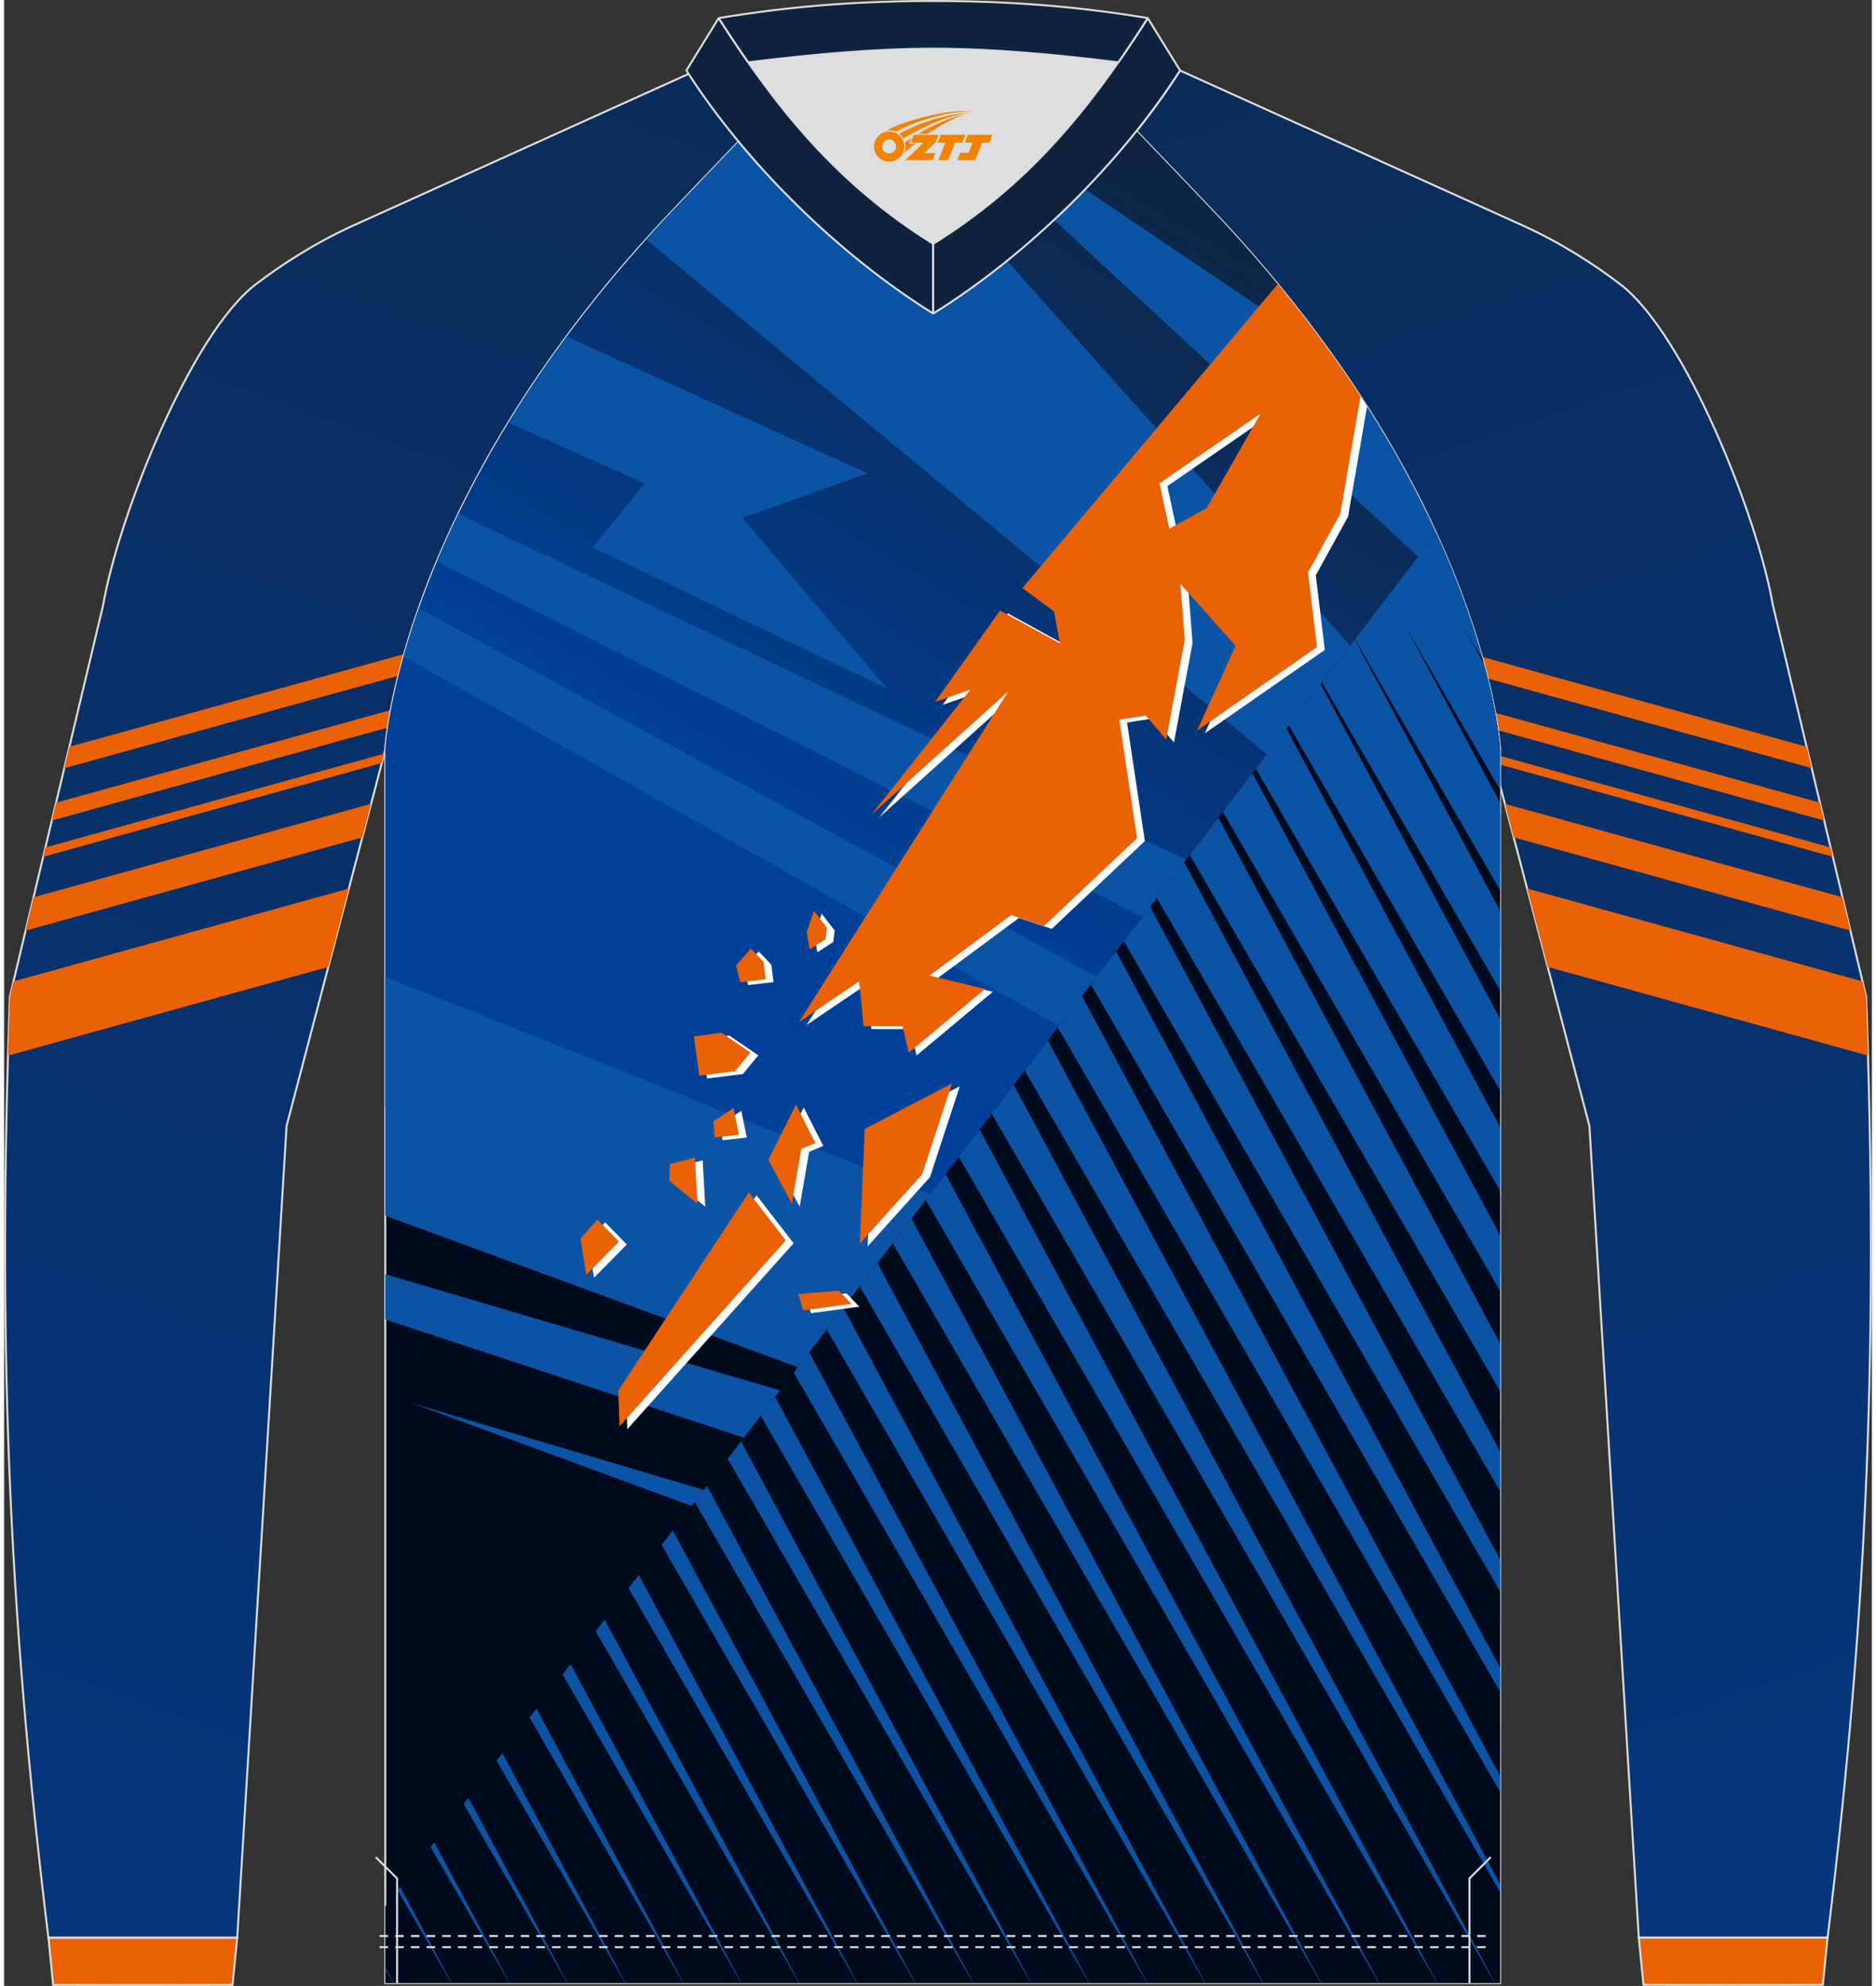 <?xml version="1.0" encoding="utf-8"?>
<!-- Generator: Adobe Illustrator 24.0.1, SVG Export Plug-In . SVG Version: 6.00 Build 0)  -->
<svg xmlns="http://www.w3.org/2000/svg" xmlns:xlink="http://www.w3.org/1999/xlink" version="1.1" x="0px" y="0px" width="379.5px" height="401.5px" viewBox="0 0 378.36 402.06" enable-background="new 0 0 378.36 402.06" xml:space="preserve">

<rect x="0" y="0" width="378.36" height="402.06" fill="#333333" stroke="none"/>

<g id="图层_1">
	<g>
		<linearGradient id="SVGID_1_" gradientUnits="userSpaceOnUse" x1="148.867" y1="-313.362" x2="499.323" y2="704.434">
			<stop offset="0" style="stop-color:#0F233F"/>
			<stop offset="1" style="stop-color:#004098"/>
		</linearGradient>
		
			<path fill-rule="evenodd" clip-rule="evenodd" fill="url(#SVGID_1_)" stroke="#DCDDDD" stroke-width="0.4" stroke-miterlimit="22.926" d="    M228.52,27.62c7.03,7.29,13.67,14.27,15.83,16.56c54.16,57.76,56.79,107.57,56.79,107.57l20,76.2l10,164.34h38.25    c8.26-67.53,10.24-121.73,7.8-190.54l-18.9-79.3c-3.09-17.89-17.74-54.81-30.87-64.87c-4.93-3.79-12.06-8.44-19.7-11.89    l-69.52-31.42C235.34,18.77,232.08,23.24,228.52,27.62z"/>
		<g>
			<path fill-rule="evenodd" clip-rule="evenodd" fill="#EB6106" d="M365.14,151.18l-67.83-18.77c0.44,1.54,0.83,3.01,1.18,4.39     l67.69,18.73L365.14,151.18z"/>
			<path fill-rule="evenodd" clip-rule="evenodd" fill="#EB6106" d="M367.83,162.5l-67.82-18.76c0.25,1.34,0.45,2.53,0.61,3.55     l68.07,18.83L367.83,162.5z"/>
			<polygon fill-rule="evenodd" clip-rule="evenodd" fill="#EB6106" points="369.99,171.56 301.36,152.57 301.87,154.48      370.45,173.46    "/>
			<polygon fill-rule="evenodd" clip-rule="evenodd" fill="#EB6106" points="372.4,181.65 304.03,162.74 305.82,169.53      374.01,188.4    "/>
			<path fill-rule="evenodd" clip-rule="evenodd" fill="#EB6106" d="M376.46,198.68l-67.92-18.79l4.17,15.87l64.87,17.95     c-0.11-3.94-0.24-7.92-0.38-11.95L376.46,198.68z"/>
		</g>
		<linearGradient id="SVGID_2_" gradientUnits="userSpaceOnUse" x1="238.862" y1="-308.837" x2="-129.263" y2="702.576">
			<stop offset="0" style="stop-color:#0F233F"/>
			<stop offset="1" style="stop-color:#004098"/>
		</linearGradient>
		
			<path fill-rule="evenodd" clip-rule="evenodd" fill="url(#SVGID_2_)" stroke="#DCDDDD" stroke-width="0.4" stroke-miterlimit="22.926" d="    M149.84,27.63c-7.03,7.29-13.67,14.27-15.83,16.56c-54.16,57.76-56.79,107.57-56.79,107.57l-20,76.2l-10,164.34H8.97    c-8.26-67.53-10.24-121.73-7.8-190.54l18.9-79.3c3.09-17.9,17.74-54.81,30.87-64.87c4.93-3.79,12.06-8.44,19.7-11.89l69.52-31.42    C143.02,18.78,146.28,23.25,149.84,27.63z"/>
		<g>
			<path fill-rule="evenodd" clip-rule="evenodd" fill="#EB6106" d="M13.23,151.18l67.83-18.77c-0.44,1.54-0.83,3.01-1.18,4.39     l-67.69,18.73L13.23,151.18z"/>
			<path fill-rule="evenodd" clip-rule="evenodd" fill="#EB6106" d="M10.53,162.5l67.82-18.76c-0.25,1.34-0.45,2.53-0.61,3.55     L9.67,166.12L10.53,162.5z"/>
			<polygon fill-rule="evenodd" clip-rule="evenodd" fill="#EB6106" points="8.37,171.56 77,152.57 76.5,154.48 7.92,173.46    "/>
			<polygon fill-rule="evenodd" clip-rule="evenodd" fill="#EB6106" points="5.97,181.65 74.33,162.74 72.55,169.53 4.36,188.4         "/>
			<path fill-rule="evenodd" clip-rule="evenodd" fill="#EB6106" d="M1.91,198.68l67.92-18.79l-4.17,15.87L0.79,213.71     c0.11-3.93,0.24-7.91,0.38-11.94L1.91,198.68z"/>
		</g>
		
			<path fill-rule="evenodd" clip-rule="evenodd" fill="#000A1D" stroke="#DCDDDD" stroke-width="0.4" stroke-miterlimit="22.926" d="    M77.21,151.76v249.73h112.92h112.92V151.76c0,0-2.64-49.82-56.8-107.58c-3.96-4.22-23.17-24.31-31.87-33    c-8.27-0.79-16.43-1.29-24.26-1.29c-7.84,0-16,0.51-24.26,1.29c-8.69,8.69-27.91,28.78-31.86,33    C79.85,101.95,77.21,151.76,77.21,151.76z"/>
		<g>
			<linearGradient id="SVGID_3_" gradientUnits="userSpaceOnUse" x1="256.685" y1="40.546" x2="174.21" y2="177.809">
				<stop offset="0" style="stop-color:#0F233F"/>
				<stop offset="1" style="stop-color:#004098"/>
			</linearGradient>
			<path fill-rule="evenodd" clip-rule="evenodd" fill="url(#SVGID_3_)" d="M190.81,265.7l-113.6-41.86v-72.08     c0,0,2.64-49.82,56.79-107.58c3.95-4.22,23.17-24.31,31.86-33c8.26-0.78,16.42-1.29,24.26-1.29c7.83,0,15.99,0.5,24.26,1.29     c8.7,8.69,27.91,28.78,31.87,33c54.17,57.77,56.8,107.58,56.8,107.58v23.77L190.81,265.7z"/>
			<path fill-rule="evenodd" clip-rule="evenodd" fill="#0B54A5" d="M295.52,121.1L175.74,10.38c0.53-0.03,1.05-0.07,1.58-0.1     l91.96,61.94C282.54,90.88,290.61,107.75,295.52,121.1z"/>
			<path fill-rule="evenodd" clip-rule="evenodd" fill="#0B54A5" d="M130.04,48.5l173.02,143.35V164.8L166.03,11.16l-0.17,0.02     c-8.69,8.69-27.91,28.78-31.86,33C132.65,45.63,131.34,47.07,130.04,48.5z"/>
			<path fill-rule="evenodd" clip-rule="evenodd" fill="#0B54A5" d="M174.89,95.84l-25.33,8.99l29.21,34.51l-59.55-28.48l10.56-13     l-27.63-12.28c3.44-5.61,7.35-11.44,11.8-17.44L174.89,95.84z"/>
			<path fill-rule="evenodd" clip-rule="evenodd" fill="#0B54A5" d="M92.03,104.03l211.03,100.21v17.82L87.68,113.66     C88.97,110.59,90.41,107.37,92.03,104.03z"/>
			<path fill-rule="evenodd" clip-rule="evenodd" fill="#0B54A5" d="M80.92,132.91l222.15,125.1v-15.86l-219.05-119     C82.77,126.69,81.75,129.95,80.92,132.91z"/>
			<polygon fill-rule="evenodd" clip-rule="evenodd" fill="#0B54A5" points="77.21,197.74 303.06,287.81 303.06,329.01      77.21,246.12    "/>
			<path fill-rule="evenodd" clip-rule="evenodd" fill="#0B54A5" d="M303.06,322.81c-24.26-5.58-145.24-41.03-225.85-64.84v9.16     l225.85,74.41V322.81z"/>
			<polygon fill-rule="evenodd" clip-rule="evenodd" fill="#0B54A5" points="303.06,349.58 82.57,284.06 303.06,365.01    "/>
			<path fill-rule="evenodd" clip-rule="evenodd" fill="#000A1D" d="M77.21,385.92l212.87-277.99     c12.05,26.31,12.98,43.83,12.98,43.83v249.73H190.14H77.21V385.92z"/>
			<g>
				<path fill-rule="evenodd" clip-rule="evenodd" fill="#0B54A5" d="M299.55,133.6l-12.54-21.66l3.07-4.01      C294.65,117.91,297.62,126.63,299.55,133.6z"/>
				<path fill-rule="evenodd" clip-rule="evenodd" fill="#0B54A5" d="M303.06,159.95l-22.74-39.28l7.08-9.24l12.42,23.15      c2.91,10.81,3.24,17.18,3.24,17.18V159.95z"/>
				<polygon fill-rule="evenodd" clip-rule="evenodd" fill="#0B54A5" points="303.06,180.23 273.63,129.41 280.49,120.45       303.06,162.52     "/>
				<polygon fill-rule="evenodd" clip-rule="evenodd" fill="#0B54A5" points="303.06,200.52 266.95,138.14 273.59,129.47       303.06,184.41     "/>
				<polygon fill-rule="evenodd" clip-rule="evenodd" fill="#0B54A5" points="303.06,220.8 260.26,146.87 266.68,138.49       303.06,206.3     "/>
				<polygon fill-rule="evenodd" clip-rule="evenodd" fill="#0B54A5" points="303.06,241.08 253.57,155.61 259.78,147.5       303.06,228.2     "/>
				<polygon fill-rule="evenodd" clip-rule="evenodd" fill="#0B54A5" points="303.06,261.36 246.88,164.34 252.87,156.52       303.06,250.09     "/>
				<polygon fill-rule="evenodd" clip-rule="evenodd" fill="#0B54A5" points="303.06,281.65 240.2,173.07 245.96,165.54       303.06,271.98     "/>
				<polygon fill-rule="evenodd" clip-rule="evenodd" fill="#0B54A5" points="303.06,301.93 233.51,181.81 239.06,174.56       303.06,293.87     "/>
				<polygon fill-rule="evenodd" clip-rule="evenodd" fill="#0B54A5" points="303.06,322.21 226.82,190.54 232.15,183.58       303.06,315.76     "/>
				<polygon fill-rule="evenodd" clip-rule="evenodd" fill="#0B54A5" points="303.06,342.49 220.14,199.27 225.25,192.6       303.06,337.66     "/>
				<polygon fill-rule="evenodd" clip-rule="evenodd" fill="#0B54A5" points="303.06,362.78 213.45,208.01 218.34,201.62       303.06,359.55     "/>
				<polygon fill-rule="evenodd" clip-rule="evenodd" fill="#0B54A5" points="303.06,383.06 206.76,216.74 211.44,210.63       303.06,381.44     "/>
				<polygon fill-rule="evenodd" clip-rule="evenodd" fill="#0B54A5" points="301.99,401.49 200.07,225.47 204.53,219.65       302.07,401.49     "/>
				<polygon fill-rule="evenodd" clip-rule="evenodd" fill="#0B54A5" points="290.25,401.49 193.39,234.2 197.62,228.67       290.33,401.49     "/>
				<polygon fill-rule="evenodd" clip-rule="evenodd" fill="#0B54A5" points="278.5,401.49 186.7,242.94 190.72,237.69       278.59,401.49     "/>
				<polygon fill-rule="evenodd" clip-rule="evenodd" fill="#0B54A5" points="266.76,401.49 180.01,251.67 183.81,246.71       266.84,401.49     "/>
				<polygon fill-rule="evenodd" clip-rule="evenodd" fill="#0B54A5" points="255.02,401.49 173.33,260.4 176.91,255.73       255.1,401.49     "/>
				<polygon fill-rule="evenodd" clip-rule="evenodd" fill="#0B54A5" points="243.27,401.49 166.64,269.14 170,264.75       243.36,401.49     "/>
				<polygon fill-rule="evenodd" clip-rule="evenodd" fill="#0B54A5" points="231.53,401.49 159.95,277.87 163.09,273.76       231.61,401.49     "/>
				<polygon fill-rule="evenodd" clip-rule="evenodd" fill="#0B54A5" points="219.78,401.49 153.26,286.6 156.19,282.78       219.87,401.49     "/>
				<polygon fill-rule="evenodd" clip-rule="evenodd" fill="#0B54A5" points="208.04,401.49 146.58,295.34 149.28,291.8       208.12,401.49     "/>
				<polygon fill-rule="evenodd" clip-rule="evenodd" fill="#0B54A5" points="196.3,401.49 139.89,304.07 142.38,300.82       196.38,401.49     "/>
				<polygon fill-rule="evenodd" clip-rule="evenodd" fill="#0B54A5" points="184.55,401.49 133.2,312.8 135.47,309.84       184.64,401.49     "/>
				<polygon fill-rule="evenodd" clip-rule="evenodd" fill="#0B54A5" points="172.81,401.49 126.51,321.53 128.57,318.86       172.89,401.49     "/>
				<polygon fill-rule="evenodd" clip-rule="evenodd" fill="#0B54A5" points="161.07,401.49 119.83,330.27 121.66,327.88       161.15,401.49     "/>
				<polygon fill-rule="evenodd" clip-rule="evenodd" fill="#0B54A5" points="149.32,401.49 113.14,339 114.75,336.89       149.41,401.49     "/>
				<polygon fill-rule="evenodd" clip-rule="evenodd" fill="#0B54A5" points="137.58,401.49 106.45,347.73 107.85,345.91       137.66,401.49     "/>
				<polygon fill-rule="evenodd" clip-rule="evenodd" fill="#0B54A5" points="125.83,401.49 99.77,356.47 100.94,354.93       125.92,401.49     "/>
				<polygon fill-rule="evenodd" clip-rule="evenodd" fill="#0B54A5" points="114.09,401.49 93.08,365.2 94.04,363.95       114.17,401.49     "/>
				<polygon fill-rule="evenodd" clip-rule="evenodd" fill="#0B54A5" points="102.35,401.49 86.39,373.93 87.13,372.97       102.43,401.49     "/>
				<polygon fill-rule="evenodd" clip-rule="evenodd" fill="#0B54A5" points="90.6,401.49 79.7,382.67 80.22,381.99 90.69,401.49           "/>
				<polygon fill-rule="evenodd" clip-rule="evenodd" fill="#0B54A5" points="78.86,401.49 77.21,398.65 77.21,398.27 78.94,401.49           "/>
			</g>
			<g>
				<g>
					<path fill-rule="evenodd" clip-rule="evenodd" fill="#FFFFFF" d="M259.01,58.75l-51.16,60.88l6.41,4.74l1.17,6.44l-12.11-6.63       l-13.19,18.52l7.18-2.52l-20.04,25.32l27.71-24.94l-42.42,66.96l12.23-8.28l0.89,9.09l7.9,0.01l1.26,5.35l15.45-12.9       l-11.26-2.7l16.55-12.25l6.65,2.21l18.85-17.78l-3.6-23.98l5.35-0.86l4.15,4.87l3.77-20.15l-0.9-11.37l11.17,12.54l-7.79,17.15       l24.31-16.89l-1.83-15.11l6.54-11.87l3.84-22.29C271.3,74.8,265.65,66.9,259.01,58.75L259.01,58.75z M256.11,84.31       l-10.95,19.14l-7.54,4.15l-1.98-9.18L256.11,84.31z"/>
					<polygon fill-rule="evenodd" clip-rule="evenodd" fill="#FFFFFF" points="165.63,184.98 168.25,188.39 167.98,190.7        164.73,192.8 164.16,189.26      "/>
					<polygon fill-rule="evenodd" clip-rule="evenodd" fill="#FFFFFF" points="155.42,195.3 152.86,192.62 149.83,196.02        150.72,199.43 155.87,198.83      "/>
					<polygon fill-rule="evenodd" clip-rule="evenodd" fill="#FFFFFF" points="152.78,213.66 146.89,209.65 141.31,210.39        142.39,218.35 149.66,217.44      "/>
					<polygon fill-rule="evenodd" clip-rule="evenodd" fill="#FFFFFF" points="193.6,219.91 187.56,238.31 174.93,252.33        175.92,229.12      "/>
					<polygon fill-rule="evenodd" clip-rule="evenodd" fill="#FFFFFF" points="165.94,232 161.99,224.21 156.38,235.39        161.16,244.27 163.08,233.17      "/>
					<polygon fill-rule="evenodd" clip-rule="evenodd" fill="#FFFFFF" points="149.34,224.88 150.44,230.3 145.5,230.85        145.25,227.59      "/>
					<polygon fill-rule="evenodd" clip-rule="evenodd" fill="#FFFFFF" points="141.51,234.92 142.03,244.29 136.32,239.63        136.45,236.25      "/>
					<polygon fill-rule="evenodd" clip-rule="evenodd" fill="#FFFFFF" points="126.14,251.96 121.75,247.47 118.33,251.32        119.5,258.67      "/>
					<polygon fill-rule="evenodd" clip-rule="evenodd" fill="#FFFFFF" points="159.93,251.7 152.42,241.98 125.99,282.11        126.24,289.35      "/>
					<polygon fill-rule="evenodd" clip-rule="evenodd" fill="#FFFFFF" points="173.23,264.54 163.46,265.86 162.47,262.57        170.67,261.86      "/>
				</g>
				<g>
					<path fill-rule="evenodd" clip-rule="evenodd" fill="#EB6106" d="M258,57.51l-51.72,61.55l6.41,4.74l1.17,6.44l-12.11-6.63       l-13.19,18.52l7.18-2.52l-20.04,25.32l27.71-24.94l-42.42,66.96l12.23-8.28l0.89,9.09l7.9,0.01l1.26,5.35l15.45-12.9       l-11.26-2.7l16.55-12.25l6.65,2.21l18.85-17.78l-3.6-23.98l5.35-0.86l4.15,4.87l3.77-20.15l-0.9-11.37l11.17,12.54l-7.79,17.15       l24.31-16.89l-1.83-15.11l6.54-11.87l4.1-23.77C270.02,72.99,264.47,65.36,258,57.51L258,57.51z M254.53,83.74l-10.95,19.14       l-7.54,4.15l-1.98-9.18L254.53,83.74z"/>
					<polygon fill-rule="evenodd" clip-rule="evenodd" fill="#EB6106" points="164.05,184.41 166.68,187.82 166.41,190.13        163.15,192.23 162.58,188.69      "/>
					<polygon fill-rule="evenodd" clip-rule="evenodd" fill="#EB6106" points="153.84,194.73 151.28,192.05 148.25,195.45        149.14,198.86 154.3,198.26      "/>
					<polygon fill-rule="evenodd" clip-rule="evenodd" fill="#EB6106" points="151.2,213.09 145.32,209.07 139.73,209.82        140.81,217.78 148.08,216.87      "/>
					<polygon fill-rule="evenodd" clip-rule="evenodd" fill="#EB6106" points="192.02,219.34 185.98,237.74 173.35,251.76        174.34,228.55      "/>
					<polygon fill-rule="evenodd" clip-rule="evenodd" fill="#EB6106" points="164.37,231.43 160.41,223.64 154.8,234.82        159.58,243.7 161.5,232.6      "/>
					<polygon fill-rule="evenodd" clip-rule="evenodd" fill="#EB6106" points="147.76,224.31 148.86,229.73 143.93,230.28        143.68,227.02      "/>
					<polygon fill-rule="evenodd" clip-rule="evenodd" fill="#EB6106" points="139.93,234.35 140.46,243.72 134.74,239.06        134.88,235.68      "/>
					<polygon fill-rule="evenodd" clip-rule="evenodd" fill="#EB6106" points="124.56,251.39 120.18,246.9 116.75,250.75        117.93,258.1      "/>
					<polygon fill-rule="evenodd" clip-rule="evenodd" fill="#EB6106" points="158.35,251.13 150.85,241.41 124.41,281.54        124.66,288.78      "/>
					<polygon fill-rule="evenodd" clip-rule="evenodd" fill="#EB6106" points="171.66,263.97 161.88,265.29 160.89,262        169.09,261.29      "/>
				</g>
			</g>
		</g>
		
			<path fill-rule="evenodd" clip-rule="evenodd" fill="#DDDEDD" stroke="#DCDDDD" stroke-width="0.4" stroke-miterlimit="22.926" d="    M188.21,49.36c15.93-9.91,27.2-22.03,37.48-36.74c-12.73-1.56-25.49-2.76-37.48-2.76c-12,0-24.76,1.19-37.48,2.76    C161.03,27.34,172.28,39.45,188.21,49.36z"/>
		
			<path fill-rule="evenodd" clip-rule="evenodd" fill="#0F233F" stroke="#DCDDDD" stroke-width="0.4" stroke-linejoin="bevel" stroke-miterlimit="22.926" d="    M144.75,3.66l-6.54,10.6c12.03,18.85,30.94,37.37,50,49.22V49.36C169.17,37.51,156.78,22.51,144.75,3.66z"/>
		
			<path fill-rule="evenodd" clip-rule="evenodd" fill="#0F233F" stroke="#DCDDDD" stroke-width="0.4" stroke-linejoin="bevel" stroke-miterlimit="22.926" d="    M231.67,3.66l6.54,10.6c-12.03,18.85-30.94,37.37-50,49.22V49.36C207.27,37.51,219.65,22.51,231.67,3.66z"/>
		
			<path fill-rule="evenodd" clip-rule="evenodd" fill="#0F233F" stroke="#DCDDDD" stroke-width="0.4" stroke-linejoin="bevel" stroke-miterlimit="22.926" d="    M225.71,12.62c2.01-2.89,4-5.87,5.97-8.96c-15.16-2.51-28.97-3.46-43.46-3.46c-14.49,0-28.3,0.95-43.46,3.46    c1.97,3.09,3.95,6.08,5.97,8.96c12.73-1.56,25.49-2.76,37.48-2.76C200.21,9.86,212.98,11.06,225.71,12.62z"/>
		
			<path fill-rule="evenodd" clip-rule="evenodd" fill="#EB6106" stroke="#DCDDDD" stroke-width="0.4" stroke-miterlimit="22.926" d="    M47.22,392.31l-0.95,9.53c-12.11,0.03-24.23,0.03-36.34,0l-0.94-9.53C21.72,392.31,34.48,392.31,47.22,392.31z"/>
		
			<path fill-rule="evenodd" clip-rule="evenodd" fill="#EB6106" stroke="#DCDDDD" stroke-width="0.4" stroke-miterlimit="22.926" d="    M331.14,392.29l0.95,9.53c12.11,0.03,24.23,0.03,36.34,0l0.95-9.53C356.64,392.29,343.9,392.29,331.14,392.29z"/>
		
			<path fill-rule="evenodd" clip-rule="evenodd" fill="none" stroke="#DCDDDD" stroke-width="0.4" stroke-linejoin="bevel" stroke-miterlimit="22.926" stroke-dasharray="1.732,1.444" d="    M76.06,394.2c74.77,0,149.55,0,224.31,0"/>
		
			<path fill-rule="evenodd" clip-rule="evenodd" fill="none" stroke="#DCDDDD" stroke-width="0.4" stroke-linejoin="bevel" stroke-miterlimit="22.926" stroke-dasharray="1.732,1.444" d="    M76.06,391.95c74.77,0,149.55,0,224.31,0"/>
		
			<polyline fill-rule="evenodd" clip-rule="evenodd" fill="none" stroke="#DCDDDD" stroke-width="0.4" stroke-miterlimit="22.926" points="    79.6,401.51 79.6,380.29 75.29,375.99   "/>
		
			<polyline fill-rule="evenodd" clip-rule="evenodd" fill="none" stroke="#DCDDDD" stroke-width="0.4" stroke-miterlimit="22.926" points="    296.84,401.51 296.84,380.29 301.15,375.99   "/>
		
	</g>
</g>
<g id="图层_x0020_1">
	<path fill="#F08300" d="M176.4,30.69c0.416,1.136,1.472,1.984,2.752,2.032c0.144,0,0.304,0,0.448-0.016h0.016   c0.016,0,0.064,0,0.128-0.016c0.032,0,0.048-0.016,0.08-0.016c0.064-0.016,0.144-0.032,0.224-0.048c0.016,0,0.016,0,0.032,0   c0.192-0.048,0.4-0.112,0.576-0.208c0.192-0.096,0.4-0.224,0.608-0.384c0.672-0.56,1.104-1.408,1.104-2.352   c0-0.224-0.032-0.448-0.08-0.672l0,0C182.24,28.81,182.19,28.64,182.11,28.46C181.64,27.37,180.56,26.61,179.29,26.61C177.6,26.61,176.22,27.98,176.22,29.68C176.22,30.03,176.28,30.37,176.4,30.69L176.4,30.69L176.4,30.69z M180.7,29.71L180.7,29.71C180.67,30.49,180.01,31.09,179.23,31.05C178.44,31.02,177.85,30.37,177.88,29.58c0.032-0.784,0.688-1.376,1.472-1.344   C180.12,28.27,180.73,28.94,180.7,29.71L180.7,29.71z"/>
	<polygon fill="#F08300" points="194.73,27.29 ,194.09,28.88 ,192.65,28.88 ,191.23,32.43 ,189.28,32.43 ,190.68,28.88 ,189.1,28.88    ,189.74,27.29"/>
	<path fill="#F08300" d="M196.7,22.56c-1.008-0.096-3.024-0.144-5.056,0.112c-2.416,0.304-5.152,0.912-7.616,1.664   C181.98,24.94,180.11,25.66,178.76,26.43C178.96,26.4,179.15,26.38,179.34,26.38c0.48,0,0.944,0.112,1.36,0.288   C184.8,24.35,192,22.3,196.7,22.56L196.7,22.56L196.7,22.56z"/>
	<path fill="#F08300" d="M182.17,28.03c4-2.368,8.88-4.672,13.488-5.248c-4.608,0.288-10.224,2-14.288,4.304   C181.69,27.34,181.96,27.66,182.17,28.03C182.17,28.03,182.17,28.03,182.17,28.03z"/>
	<polygon fill="#F08300" points="200.22,27.29 ,199.6,28.88 ,198.14,28.88 ,196.73,32.43 ,196.27,32.43 ,194.76,32.43 ,193.07,32.43    ,193.66,30.93 ,195.37,30.93 ,196.19,28.88 ,194.6,28.88 ,195.24,27.29"/>
	<polygon fill="#F08300" points="189.31,27.29 ,188.67,28.88 ,186.38,30.99 ,188.64,30.99 ,188.06,32.43 ,182.57,32.43 ,186.24,28.88    ,183.66,28.88 ,184.3,27.29"/>
	<path fill="#F08300" d="M194.59,23.15c-3.376,0.752-6.464,2.192-9.424,3.952h1.888C189.48,25.53,191.82,24.1,194.59,23.15z    M183.79,27.97C183.16,28.35,183.1,28.4,182.49,28.81c0.064,0.256,0.112,0.544,0.112,0.816c0,0.496-0.112,0.976-0.32,1.392   c0.176-0.16,0.32-0.304,0.432-0.4c0.272-0.24,0.768-0.64,1.6-1.296l0.32-0.256H183.31l0,0L183.79,27.97L183.79,27.97L183.79,27.97z"/>
</g>
</svg>